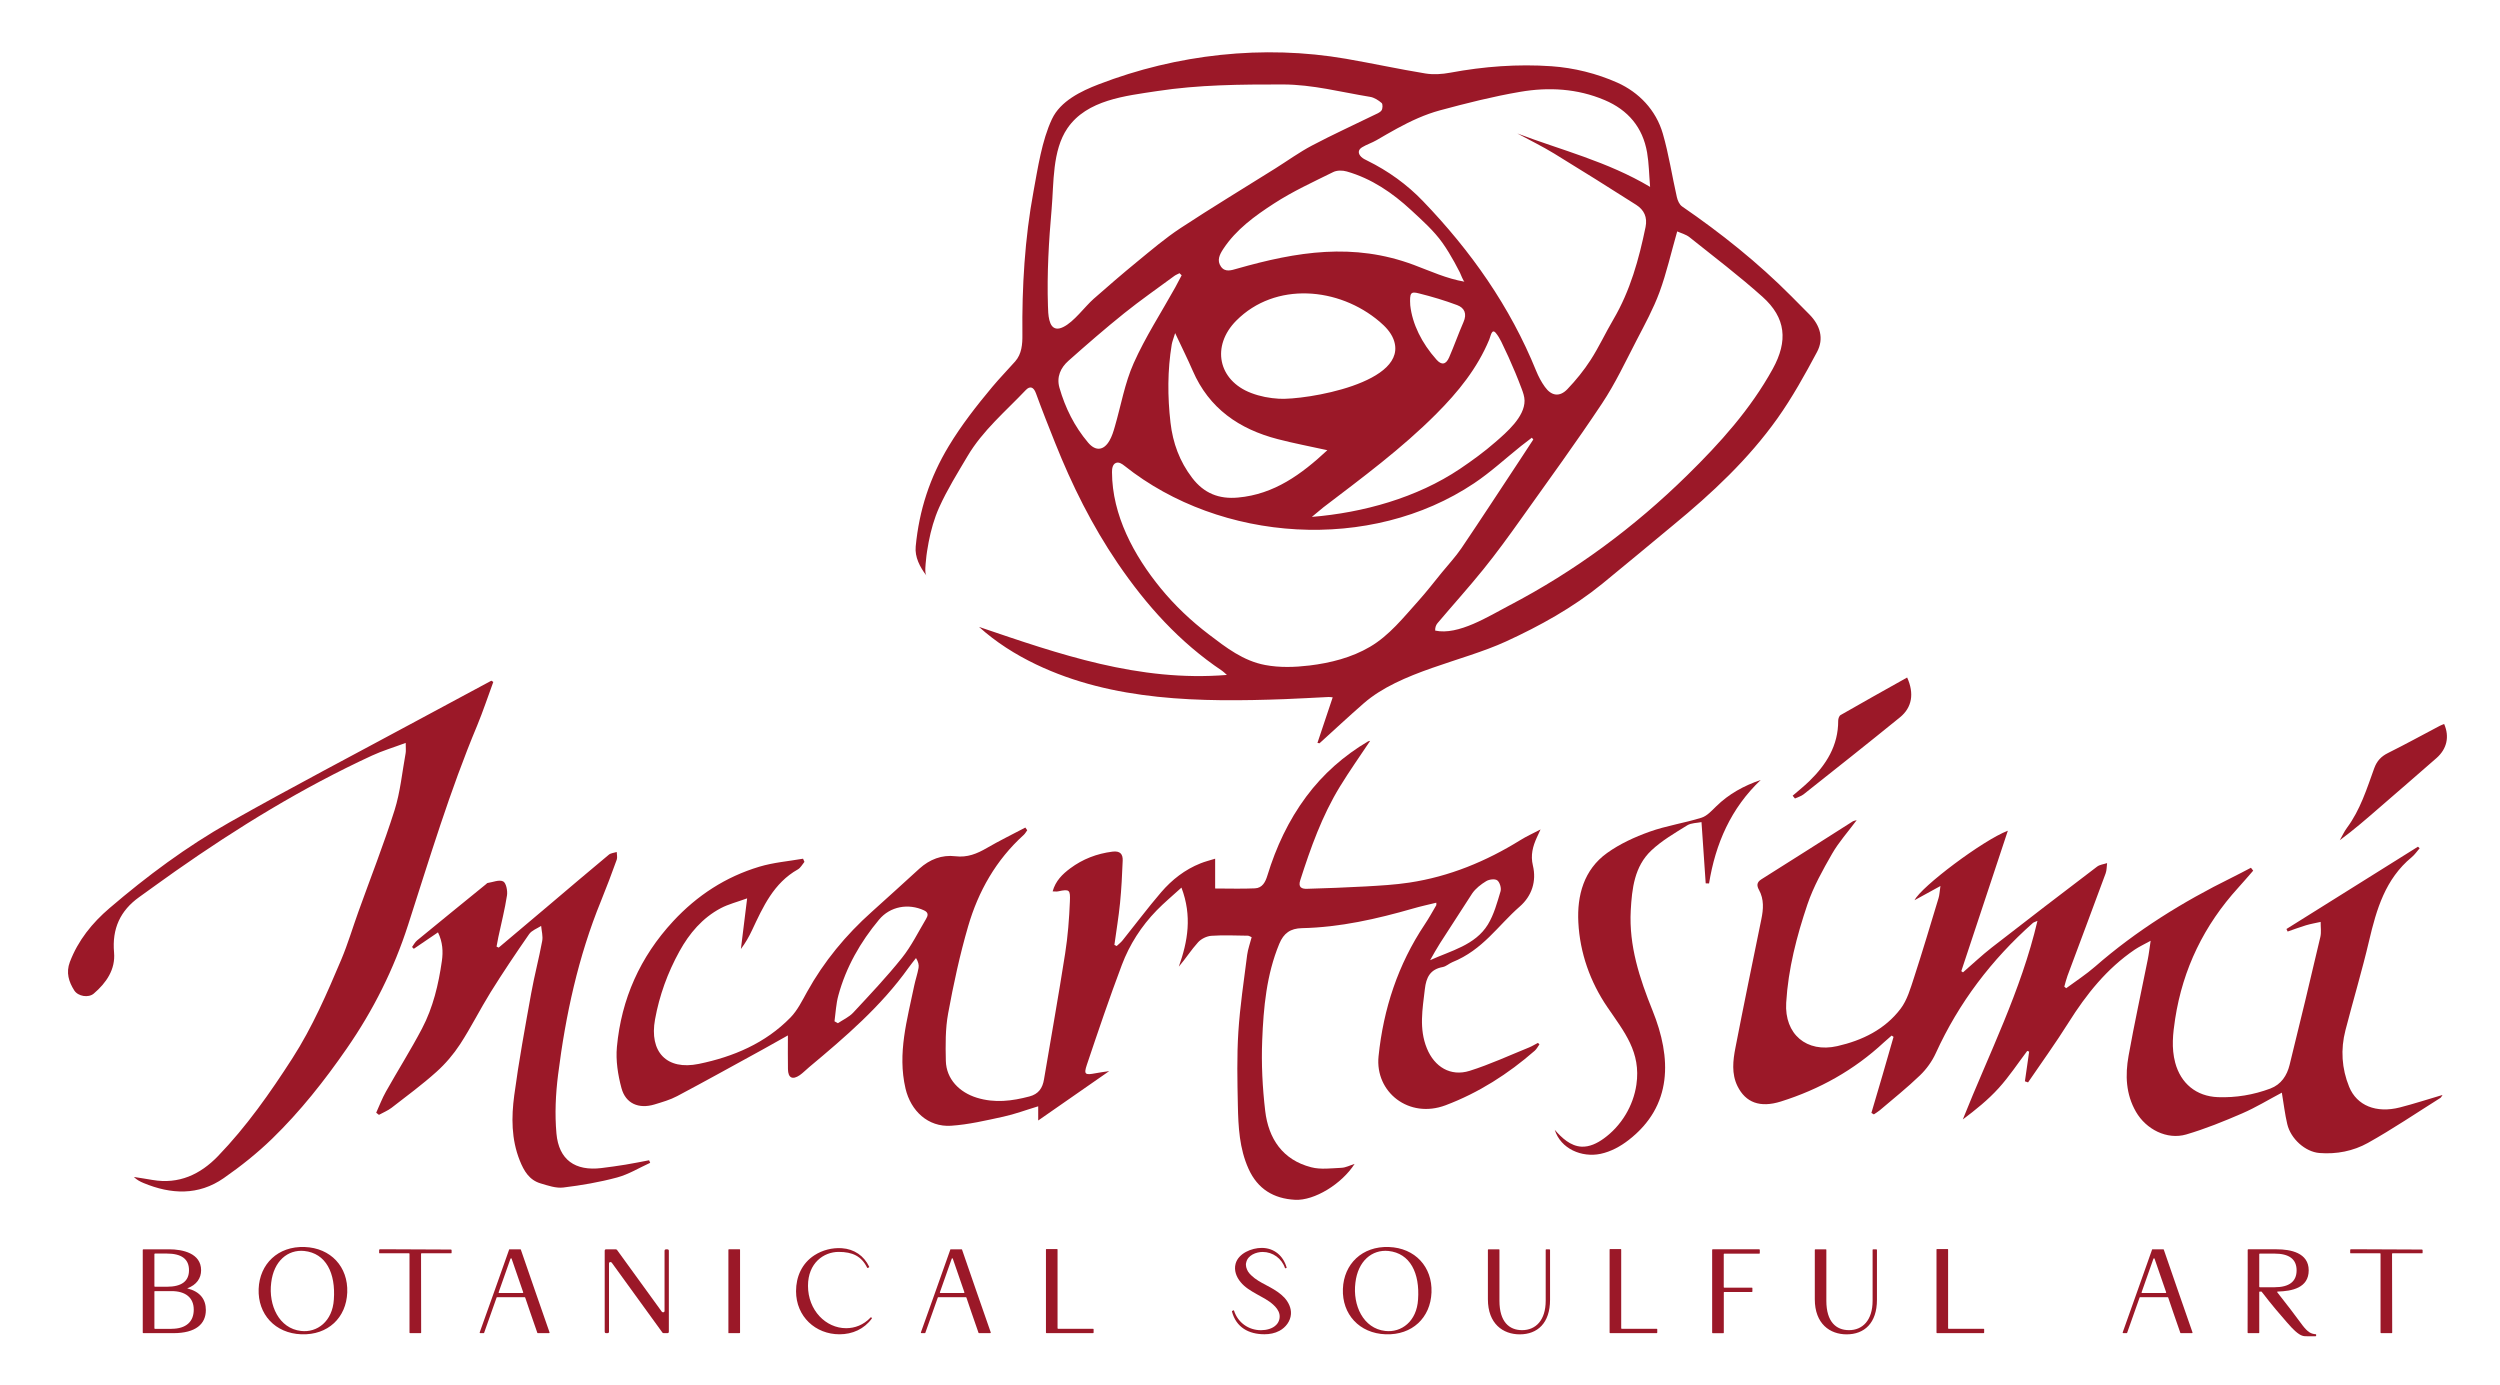 <?xml version="1.0" encoding="utf-8"?>
<!-- Generator: Adobe Illustrator 27.9.6, SVG Export Plug-In . SVG Version: 9.03 Build 54986)  -->
<svg version="1.1" id="Livello_1" xmlns="http://www.w3.org/2000/svg" xmlns:xlink="http://www.w3.org/1999/xlink" x="0px" y="0px"
	 viewBox="0 0 500 277.01" style="enable-background:new 0 0 500 277.01;" xml:space="preserve">
<style type="text/css">
	.st0{fill:#9B1828;}
</style>
<path class="st0" d="M374.28,222.58c0.16,0.1,0.33,0.2,0.49,0.3c0.39-0.27,0.81-0.51,1.17-0.81c2.71-2.31,5.5-4.53,8.06-7
	c1.29-1.24,2.42-2.81,3.16-4.44c4.6-10.09,11.15-18.7,19.41-26.03c0.17-0.15,0.44-0.21,0.92-0.43
	c-3.29,14.04-9.71,26.61-14.93,39.72c2.59-1.94,5.06-3.93,7.17-6.26c2.1-2.31,3.83-4.95,5.72-7.45c0.13,0.05,0.25,0.09,0.38,0.14
	c-0.28,1.98-0.57,3.96-0.85,5.94c0.21,0.07,0.42,0.15,0.63,0.22c2.71-3.98,5.54-7.89,8.1-11.97c3.56-5.66,7.65-10.79,13.23-14.58
	c0.89-0.6,1.87-1.05,3.19-1.78c-0.24,1.55-0.35,2.64-0.57,3.71c-1.28,6.44-2.7,12.86-3.85,19.32c-0.68,3.83-0.56,7.64,1.49,11.19
	c2.01,3.48,6.18,5.65,10.05,4.52c3.81-1.12,7.53-2.63,11.18-4.21c2.71-1.17,5.25-2.73,7.94-4.15c0.38,2.27,0.61,4.3,1.08,6.28
	c0.7,2.98,3.62,5.56,6.43,5.79c3.42,0.28,6.78-0.39,9.69-2.01c4.96-2.77,9.68-5.97,14.5-9c0.17-0.11,0.26-0.35,0.44-0.6
	c-2.96,0.87-5.73,1.78-8.55,2.5c-4.72,1.2-8.6-0.37-10.13-4.13c-1.49-3.66-1.73-7.48-0.74-11.31c1.54-5.98,3.32-11.9,4.73-17.9
	c1.48-6.3,3.25-12.36,8.51-16.7c0.61-0.5,1.07-1.19,1.6-1.8c-0.11-0.1-0.22-0.21-0.34-0.31c-8.77,5.49-17.53,10.97-26.3,16.46
	c0.08,0.17,0.16,0.34,0.24,0.51c1.22-0.42,2.42-0.88,3.65-1.25c0.97-0.29,1.97-0.46,2.95-0.68c-0.01,1.01,0.16,2.05-0.06,3.01
	c-2,8.54-4.04,17.08-6.15,25.59c-0.52,2.11-1.67,3.91-3.85,4.73c-3.37,1.26-6.87,1.85-10.48,1.72c-4.34-0.16-7.44-2.75-8.55-6.9
	c-0.78-2.94-0.46-5.81-0.01-8.76c1.55-10.03,5.8-18.73,12.61-26.22c1.02-1.12,2-2.28,3-3.42c-0.15-0.19-0.3-0.39-0.45-0.58
	c-1.29,0.67-2.56,1.35-3.86,1.99c-9.8,4.84-19.03,10.55-27.3,17.77c-1.81,1.58-3.85,2.9-5.79,4.33c-0.13-0.1-0.26-0.21-0.38-0.31
	c0.21-0.72,0.38-1.47,0.64-2.17c2.54-6.83,5.11-13.65,7.63-20.49c0.23-0.63,0.2-1.36,0.29-2.05c-0.68,0.23-1.48,0.3-2.02,0.72
	c-7.04,5.35-14.06,10.73-21.04,16.16c-2,1.56-3.84,3.31-5.76,4.97c-0.11-0.08-0.22-0.16-0.34-0.24c3.07-9.26,6.14-18.51,9.31-28.09
	c-4.98,1.9-17.33,11.19-18.66,13.9c1.64-0.9,3.2-1.75,5.18-2.84c-0.18,1.17-0.19,1.82-0.38,2.42c-1.61,5.32-3.2,10.66-4.92,15.95
	c-0.7,2.13-1.35,4.44-2.67,6.18c-3.14,4.14-7.66,6.33-12.65,7.47c-6.16,1.4-10.6-2.39-10.23-8.67c0.4-6.78,2.1-13.31,4.25-19.68
	c1.2-3.54,3.07-6.88,4.94-10.14c1.32-2.3,3.14-4.32,4.91-6.7c-0.46,0.13-0.63,0.14-0.75,0.22c-6.11,3.88-12.2,7.78-18.33,11.62
	c-0.99,0.62-0.89,1.33-0.46,2.11c1.04,1.9,0.88,3.86,0.47,5.86c-1.74,8.56-3.52,17.11-5.18,25.69c-0.5,2.56-0.81,5.22,0.41,7.7
	c1.62,3.27,4.49,4.38,8.67,3.07c7.72-2.43,14.66-6.29,20.62-11.84c0.5-0.46,1.02-0.9,1.54-1.35c0.13,0.09,0.25,0.17,0.38,0.26
	C377.27,212.45,375.78,217.52,374.28,222.58 M98.66,136.39c-0.13-0.08-0.26-0.17-0.39-0.25c-4.89,2.63-9.79,5.25-14.68,7.89
	c-12.58,6.79-25.25,13.41-37.69,20.44c-8.58,4.85-16.5,10.74-24,17.16c-3.47,2.97-6.28,6.44-7.93,10.77
	c-0.8,2.11-0.22,3.96,0.89,5.7c0.75,1.17,2.83,1.53,3.9,0.61c2.5-2.14,4.35-4.82,4.05-8.21c-0.42-4.75,1.22-8.36,5.04-11.09
	c2.4-1.71,4.78-3.46,7.19-5.15c12.5-8.77,25.48-16.74,39.37-23.15c2.07-0.96,4.27-1.61,6.73-2.53c0,1.06,0.07,1.56-0.01,2.03
	c-0.7,3.82-1.06,7.76-2.22,11.44c-2.16,6.82-4.79,13.5-7.21,20.24c-1.15,3.19-2.11,6.45-3.42,9.57c-2.87,6.79-5.78,13.54-9.81,19.81
	c-4.46,6.93-9.16,13.63-14.88,19.56c-3.52,3.65-7.81,5.67-13.09,4.76c-1.24-0.22-2.49-0.4-3.73-0.6c0.58,0.58,1.24,0.92,1.93,1.21
	c5.51,2.29,10.99,2.54,16.04-0.97c3.41-2.37,6.7-4.99,9.68-7.88c5.62-5.46,10.47-11.6,14.94-18.06c5.31-7.66,9.41-15.86,12.26-24.71
	c4.32-13.39,8.37-26.88,13.82-39.89C96.62,142.23,97.59,139.29,98.66,136.39 M99.74,189.52c-0.14-0.07-0.29-0.14-0.43-0.2
	c0.12-0.64,0.23-1.28,0.36-1.91c0.59-2.78,1.3-5.54,1.73-8.34c0.14-0.92-0.17-2.49-0.77-2.79c-0.79-0.4-2.06,0.16-3.12,0.32
	c-0.1,0.01-0.18,0.13-0.26,0.2c-4.62,3.76-9.24,7.51-13.84,11.29c-0.41,0.34-0.67,0.87-1,1.31c0.12,0.12,0.23,0.24,0.35,0.36
	c1.55-1.06,3.11-2.11,4.84-3.29c0.95,1.97,1.04,3.85,0.78,5.7c-0.67,4.7-1.76,9.33-3.98,13.55c-2.25,4.28-4.84,8.38-7.21,12.6
	c-0.76,1.35-1.31,2.81-1.95,4.22c0.18,0.14,0.37,0.29,0.55,0.43c0.84-0.47,1.76-0.83,2.52-1.41c3.03-2.35,6.13-4.63,8.98-7.19
	c1.8-1.61,3.42-3.52,4.74-5.54c2.18-3.35,3.97-6.96,6.08-10.36c2.46-3.95,5.06-7.82,7.72-11.65c0.52-0.74,1.58-1.11,2.4-1.64
	c0.09,1.01,0.39,2.06,0.21,3.02c-0.65,3.5-1.57,6.95-2.2,10.45c-1.22,6.79-2.48,13.58-3.39,20.41c-0.58,4.35-0.6,8.75,1.09,13.01
	c0.85,2.13,1.91,3.94,4.19,4.61c1.48,0.44,3.08,1,4.54,0.82c3.62-0.44,7.24-1.06,10.76-2.01c2.3-0.62,4.41-1.93,6.61-2.93
	c-0.07-0.17-0.15-0.34-0.22-0.51c-1.57,0.3-3.15,0.62-4.73,0.88c-1.59,0.26-3.19,0.48-4.8,0.68c-5.24,0.64-8.53-1.63-9-6.91
	c-0.35-3.89-0.16-7.89,0.33-11.78c1.5-11.9,4.02-23.58,8.59-34.75c1.11-2.72,2.14-5.48,3.14-8.24c0.16-0.45,0.01-1.02,0-1.53
	c-0.53,0.17-1.16,0.2-1.56,0.52c-4.02,3.34-8,6.73-11.99,10.11C106.44,183.87,103.09,186.69,99.74,189.52 M381.43,135.5
	c-4.51,2.53-8.93,4.99-13.31,7.51c-0.29,0.16-0.48,0.74-0.48,1.12c0.02,4.99-2.39,8.81-5.81,12.13c-1.05,1.01-2.19,1.93-3.3,2.88
	c0.15,0.19,0.31,0.37,0.46,0.56c0.58-0.27,1.23-0.45,1.72-0.83c6.45-5.11,12.91-10.22,19.29-15.41
	C382.42,141.49,382.87,138.69,381.43,135.5 M488.83,144.8c-0.29,0.12-0.6,0.22-0.88,0.37c-3.44,1.81-6.85,3.69-10.33,5.42
	c-1.4,0.69-2.25,1.61-2.78,3.07c-1.49,4.12-2.79,8.33-5.46,11.92c-0.56,0.76-0.95,1.64-1.42,2.46c2.84-2.09,5.43-4.35,8.02-6.6
	c3.77-3.28,7.57-6.53,11.32-9.83C489.39,149.77,489.93,147.33,488.83,144.8"/>
<path class="st0" d="M305.84,209.48c-3.96,1.6-7.85,3.41-11.92,4.69c-3.81,1.19-7.03-0.79-8.54-4.49
	c-1.61-3.93-0.87-7.87-0.41-11.86c0.27-2.34,1.06-3.95,3.57-4.41c0.68-0.12,1.26-0.7,1.92-0.97c6.14-2.48,9.1-7.3,13.49-11.13
	c2.42-2.11,3.38-5.06,2.63-8.2c-0.5-2.09-0.02-3.83,0.79-5.62c0.17-0.38,0.36-0.77,0.74-1.6c-1.61,0.84-2.86,1.4-4.01,2.12
	c-6.87,4.26-14.21,7.3-22.23,8.51c-2.9,0.44-5.85,0.6-8.78,0.77c-3.88,0.22-7.78,0.35-11.67,0.47c-1.12,0.04-1.82-0.32-1.37-1.71
	c2.08-6.48,4.35-12.87,7.92-18.71c1.9-3.11,4.01-6.09,6.06-9.17c-0.16,0.04-0.32,0.04-0.43,0.11c-4.84,2.87-8.98,6.51-12.35,11.04
	c-3.56,4.79-6.03,10.1-7.77,15.78c-0.39,1.29-1,2.51-2.5,2.57c-2.58,0.12-5.16,0.03-7.95,0.03v-5.96c-1.15,0.36-2.06,0.58-2.92,0.93
	c-3.12,1.24-5.72,3.27-7.87,5.77c-2.68,3.12-5.14,6.42-7.72,9.63c-0.34,0.43-0.79,0.76-1.19,1.14c-0.15-0.08-0.3-0.16-0.45-0.23
	c0.38-2.79,0.85-5.58,1.13-8.38c0.28-2.82,0.42-5.65,0.53-8.48c0.05-1.3-0.51-1.99-2.06-1.79c-3.12,0.4-5.93,1.48-8.43,3.34
	c-1.56,1.16-2.94,2.5-3.52,4.61c0.47,0,0.8,0.06,1.11-0.01c2.31-0.5,2.43-0.29,2.34,2.01c-0.14,3.48-0.41,6.98-0.95,10.42
	c-1.31,8.41-2.82,16.79-4.23,25.18c-0.29,1.75-1.09,2.93-2.91,3.41c-3.49,0.92-6.92,1.36-10.51,0.26c-3.51-1.08-6.12-3.74-6.21-7.38
	c-0.07-3.16-0.11-6.4,0.46-9.49c1.07-5.85,2.33-11.68,3.99-17.39c2.04-7.04,5.6-13.31,11.13-18.31c0.28-0.26,0.47-0.62,0.7-0.93
	c-0.13-0.18-0.25-0.36-0.38-0.54c-2.57,1.36-5.19,2.63-7.7,4.09c-1.98,1.15-3.9,1.94-6.29,1.65c-2.71-0.33-5.15,0.63-7.2,2.48
	c-3.17,2.88-6.33,5.78-9.53,8.64c-5.18,4.63-9.55,9.91-12.93,16c-0.99,1.78-1.92,3.69-3.31,5.12c-5.03,5.16-11.45,7.87-18.35,9.29
	c-6.43,1.32-9.94-2.39-8.75-8.91c0.87-4.79,2.52-9.33,4.87-13.59c1.99-3.61,4.6-6.7,8.29-8.65c1.5-0.79,3.2-1.21,5.26-1.96
	c-0.47,3.8-0.86,6.97-1.25,10.13c0.91-1.2,1.61-2.44,2.22-3.74c2.21-4.7,4.33-9.45,9.17-12.18c0.55-0.31,0.89-0.99,1.32-1.51
	c-0.09-0.21-0.19-0.42-0.28-0.63c-2.92,0.51-5.92,0.75-8.74,1.6c-6.73,2.02-12.44,5.73-17.25,10.92
	c-6.6,7.13-10.35,15.53-11.24,25.13c-0.25,2.7,0.2,5.58,0.91,8.22c0.83,3.12,3.48,4.23,6.61,3.28c1.54-0.47,3.13-0.92,4.54-1.67
	c5.75-3.05,11.43-6.21,17.14-9.34c1.57-0.86,3.12-1.75,5-2.8c0,2.54-0.03,4.65,0.01,6.75c0.03,1.75,0.9,2.2,2.35,1.21
	c0.68-0.47,1.26-1.09,1.9-1.62c7.23-6.04,14.37-12.15,19.89-19.9c0.47-0.65,0.98-1.28,1.47-1.91c0.45,0.73,0.62,1.38,0.51,1.97
	c-0.21,1.2-0.62,2.36-0.87,3.56c-1.39,6.78-3.39,13.49-1.74,20.56c1.05,4.49,4.52,7.74,9.09,7.45c3.51-0.23,7-1.06,10.46-1.81
	c2.3-0.5,4.53-1.34,6.99-2.08v2.84c4.62-3.22,9.28-6.45,14.2-9.88c-1.12,0.17-1.93,0.27-2.74,0.43c-2.08,0.4-2.38,0.24-1.73-1.69
	c2.25-6.69,4.51-13.38,7-19.98c1.54-4.08,3.9-7.76,6.97-10.91c1.48-1.52,3.13-2.89,4.95-4.55c2.15,5.68,1.28,10.75-0.53,15.81
	c1.38-1.61,2.48-3.36,3.85-4.87c0.62-0.69,1.72-1.23,2.65-1.3c2.43-0.17,4.88-0.05,7.33-0.02c0.19,0,0.39,0.15,0.74,0.3
	c-0.31,1.21-0.74,2.36-0.9,3.54c-0.65,5.12-1.43,10.25-1.76,15.39c-0.31,4.87-0.2,9.78-0.1,14.67c0.09,4.33,0.3,8.66,2.14,12.73
	c1.83,4.05,5.03,5.96,9.31,6.19c3.85,0.2,9.33-3.16,11.9-7.18c-0.93,0.29-1.76,0.74-2.61,0.78c-2.03,0.09-4.17,0.39-6.08-0.11
	c-5.71-1.47-8.53-5.72-9.19-11.26c-0.55-4.68-0.79-9.44-0.6-14.14c0.26-6.54,0.85-13.09,3.41-19.28c0.89-2.15,2.24-3.09,4.54-3.14
	c7.61-0.16,14.96-1.84,22.23-3.93c1.51-0.44,3.06-0.77,4.64-1.16c0,0.29,0.04,0.43-0.01,0.51c-0.76,1.29-1.48,2.61-2.32,3.86
	c-5.33,8-8.24,16.82-9.22,26.35c-0.73,7.15,6.06,12.56,13.41,9.79c6.6-2.49,12.51-6.26,17.83-10.91c0.39-0.34,0.63-0.85,0.94-1.27
	c-0.1-0.1-0.2-0.19-0.31-0.29C306.99,208.87,306.44,209.24,305.84,209.48 M185.19,183.82c-1.56,2.62-2.92,5.41-4.81,7.77
	c-3.05,3.81-6.41,7.36-9.74,10.94c-0.82,0.88-2.03,1.42-3.06,2.11c-0.23-0.13-0.45-0.25-0.68-0.38c0.24-1.73,0.31-3.5,0.77-5.17
	c1.54-5.67,4.4-10.67,8.14-15.16c2.23-2.68,5.88-3.3,8.99-1.86C185.82,182.54,185.56,183.2,185.19,183.82 M288.01,188.64l6.42-9.94
	c0.69-1,1.75-1.83,2.81-2.47c0.59-0.36,1.75-0.51,2.21-0.16c0.51,0.38,0.85,1.55,0.66,2.19c-0.68,2.27-1.32,4.65-2.53,6.64
	c-2.54,4.15-7.43,5.25-11.56,7.14c-0.15-0.15,0.15,0.15,0,0C286.67,190.9,287.3,189.75,288.01,188.64"/>
<path class="st0" d="M263.49,148.58c1-3,2.01-6,3.05-9.11c-0.22-0.02-0.52-0.08-0.82-0.07c-2.94,0.14-5.89,0.32-8.83,0.43
	c-16.77,0.61-34.25,0.45-49.71-6.96c-4.12-1.98-7.98-4.42-11.38-7.49c16.03,5.45,31.96,11.04,49.58,9.61
	c-0.45-0.4-0.69-0.65-0.97-0.84c-8.49-5.69-15.13-13.07-20.88-21.51c-5.14-7.57-9.14-15.62-12.5-24.05c-1.32-3.3-2.63-6.6-3.84-9.93
	c-0.47-1.3-1.21-1.52-2.05-0.63c-4.04,4.26-8.61,8.08-11.64,13.21c-1.98,3.35-4.06,6.68-5.66,10.23c-1,2.22-1.65,4.57-2.11,6.95
	c-0.22,1.19-0.43,2.4-0.53,3.6c-0.06,0.68-0.32,2.57,0.08,3.1c-1.31-1.73-2.34-3.7-2.14-5.82c0.69-7.25,2.83-13.81,6.6-20.06
	c2.54-4.21,5.57-8.09,8.72-11.86c1.47-1.76,3.08-3.4,4.58-5.1c1.31-1.49,1.46-3.43,1.44-5.32c-0.1-9.5,0.47-19.28,2.23-28.72
	c0.86-4.65,1.66-10.12,3.68-14.42c1.7-3.61,5.81-5.59,9.34-6.95c15.64-6.03,32.94-7.97,49.48-5.11c5.31,0.92,10.57,2.07,15.89,2.94
	c1.6,0.26,3.34,0.14,4.95-0.16c6.71-1.25,13.51-1.76,20.25-1.29c4.47,0.31,9.1,1.46,13.19,3.29c4.27,1.92,7.71,5.45,9.08,10.2
	c1.2,4.15,1.84,8.45,2.8,12.67c0.15,0.68,0.51,1.51,1.05,1.88c7.8,5.36,15.17,11.24,21.85,17.96c1.21,1.22,2.43,2.44,3.63,3.66
	c2.14,2.17,2.93,4.81,1.51,7.48c-2.43,4.55-4.94,9.09-7.92,13.29c-5.81,8.17-13.09,14.97-20.81,21.32
	c-4.75,3.92-9.46,7.88-14.24,11.77c-5.86,4.76-12.43,8.4-19.25,11.53c-8.74,4.01-21.14,5.98-28.46,12.38
	c-2.99,2.61-5.89,5.32-8.83,7.98C263.8,148.63,263.65,148.61,263.49,148.58 M330.02,37.38c-0.21-2.49-0.23-4.71-0.6-6.87
	c-0.87-5.04-3.8-8.51-8.51-10.5c-5.46-2.31-11.19-2.62-16.89-1.64c-5.4,0.92-10.73,2.27-16.03,3.7c-2.99,0.81-5.81,2.12-8.53,3.6
	c-1.4,0.76-2.78,1.57-4.16,2.37c-0.93,0.54-1.97,0.86-2.89,1.42c-0.81,0.49-0.86,1.23-0.17,1.91c0.36,0.35,0.81,0.56,1.26,0.78
	c4.12,2.03,7.91,4.75,11.09,8.07c9.58,9.96,17.42,21.08,22.64,33.95c0.46,1.13,1.04,2.23,1.75,3.21c1.3,1.83,2.95,2.07,4.5,0.45
	c1.71-1.79,3.3-3.75,4.64-5.83c1.68-2.6,2.98-5.44,4.56-8.12c3.37-5.74,5.1-12.02,6.43-18.47c0.4-1.97-0.29-3.43-1.87-4.44
	c-5.44-3.46-10.89-6.89-16.39-10.25c-2.39-1.46-4.92-2.69-7.39-4.03C312.26,30.03,321.47,32.29,330.02,37.38 M335.44,46.28
	c-1.23,4.3-2.13,8.31-3.54,12.15c-1.22,3.31-2.93,6.44-4.56,9.58c-2.22,4.28-4.28,8.69-6.94,12.69
	c-5.19,7.81-10.72,15.4-16.16,23.04c-2.44,3.43-4.92,6.85-7.57,10.13c-2.96,3.67-6.13,7.17-9.18,10.78
	c-0.34,0.4-0.49,0.97-0.45,1.47c4.63,1.01,10.74-2.9,14.73-4.98c13.21-6.89,25.07-15.67,35.7-26.11
	c6.53-6.41,12.62-13.16,17.08-21.25c3.07-5.58,2.66-10.21-2.06-14.43c-4.67-4.18-9.68-7.99-14.58-11.9
	C337.18,46.87,336.2,46.63,335.44,46.28 M306.66,87.9c-0.1-0.12-0.19-0.24-0.29-0.36c-0.72,0.56-1.45,1.1-2.17,1.67
	c-3.12,2.5-6.08,5.24-9.39,7.45c-20.72,13.86-50.62,11.86-69.89-3.48c-0.5-0.4-1.12-0.83-1.72-0.6c-0.67,0.25-0.81,1.13-0.8,1.85
	c0.02,8.61,4.4,16.69,9.73,23.21c2.83,3.46,6.1,6.55,9.66,9.26c3.45,2.63,6.87,5.28,11.24,6.1c2.92,0.55,5.92,0.45,8.87,0.1
	c4.2-0.51,8.43-1.58,12.1-3.74c3.88-2.28,6.69-5.86,9.66-9.16c1.63-1.81,3.12-3.75,4.66-5.64c1.33-1.63,2.78-3.18,3.96-4.91
	c4-5.92,7.9-11.91,11.84-17.87C304.95,90.48,305.81,89.19,306.66,87.9 M211.28,65.71c0.37,0.05,0.81-0.03,1.36-0.3
	c2.15-1.03,4.29-4.05,6.1-5.65c2.86-2.52,5.75-5.01,8.7-7.43c2.82-2.31,5.62-4.7,8.65-6.7c6.24-4.1,12.64-7.97,18.97-11.94
	c2.44-1.53,4.79-3.24,7.33-4.58c4.06-2.15,8.25-4.05,12.37-6.07c0.55-0.27,1.21-0.5,1.54-0.95c0.25-0.35,0.28-1.27,0.03-1.49
	c-0.65-0.56-1.49-1.1-2.31-1.23c-5.8-0.94-11.48-2.47-17.45-2.48c-8.4-0.01-16.85,0.05-25.18,1.33c-6.25,0.96-14.01,1.72-17.91,7.44
	c-3.04,4.46-2.7,10.93-3.15,16.09c-0.57,6.46-0.95,12.94-0.74,19.42C209.63,62.86,209.72,65.5,211.28,65.71 M255.82,79.75
	c5.13,0.29,26.34-3.14,22.86-11.95c-0.55-1.38-1.61-2.49-2.75-3.46c-8.14-6.94-20.88-8.06-28.68-0.21
	c-5.02,5.06-3.66,11.94,2.98,14.47C252.03,79.29,253.91,79.64,255.82,79.75 M292.91,56.34c-0.22-0.04-0.82-1.61-0.94-1.85
	c-0.36-0.69-0.72-1.38-1.09-2.06c-0.73-1.32-1.51-2.62-2.38-3.85c-1.73-2.44-4.08-4.52-6.27-6.55c-3.75-3.47-7.92-6.32-12.89-7.74
	c-0.83-0.24-1.95-0.25-2.69,0.12c-4.02,1.99-8.13,3.87-11.88,6.31c-3.79,2.46-7.53,5.15-10.11,9.06c-0.75,1.14-1.33,2.32-0.47,3.54
	c0.83,1.19,2.1,0.73,3.22,0.41c11.99-3.41,23.26-5.26,35.35-0.75C286.12,54.24,289.33,55.73,292.91,56.34 M263.43,102.5
	c-0.35,0.3-0.7,0.6-1.06,0.88c10.26-0.84,21-3.82,29.61-9.6c2.46-1.66,4.87-3.41,7.11-5.37c2.23-1.94,5.85-5.03,5.82-8.28
	c-0.01-0.82-0.29-1.61-0.58-2.38c-0.8-2.14-1.68-4.25-2.62-6.33c-0.47-1.04-0.96-2.07-1.46-3.1c-0.29-0.59-0.67-1.23-1.09-1.73
	c-0.8-0.95-1.01,0.59-1.3,1.3c-2.41,5.8-6.22,10.49-10.62,14.9c-6.93,6.95-14.81,12.76-22.58,18.69
	C264.23,101.82,263.83,102.16,263.43,102.5 M265.47,90.04c-3.43-0.76-6.7-1.37-9.91-2.21c-7.72-2-13.75-6.13-17.02-13.7
	c-1.03-2.37-2.19-4.69-3.51-7.51c-0.32,1.06-0.57,1.65-0.68,2.26c-0.86,5.2-0.85,10.42-0.25,15.65c0.47,4.07,1.82,7.76,4.33,11.04
	c2.34,3.08,5.36,4.3,9.18,3.94C254.84,98.86,260.28,94.87,265.47,90.04 M236.33,55.06c-0.14-0.14-0.29-0.28-0.43-0.42
	c-0.35,0.19-0.74,0.33-1.05,0.56c-3.35,2.47-6.77,4.85-10.01,7.45c-3.8,3.05-7.49,6.26-11.14,9.5c-1.57,1.39-2.43,3.23-1.81,5.4
	c1.16,4.04,3.01,7.76,5.74,10.98c1.5,1.77,3.12,1.59,4.27-0.41c0.49-0.85,0.79-1.82,1.06-2.77c1.24-4.25,1.99-8.72,3.78-12.72
	c2.34-5.24,5.51-10.12,8.31-15.15C235.48,56.68,235.9,55.86,236.33,55.06 M282.05,61.06c0.41,3.73,2.29,7.56,5.25,10.87
	c1.02,1.15,1.89,1,2.52-0.44c1.02-2.34,1.86-4.75,2.88-7.08c0.72-1.63,0.23-2.83-1.27-3.39c-2.48-0.93-5.03-1.69-7.59-2.33
	C282.12,58.24,281.91,58.54,282.05,61.06"/>
<path class="st0" d="M341.14,176.67c-0.28-4-0.55-8.01-0.84-12.25c-0.91,0.19-2.05,0.15-2.86,0.65c-2.48,1.54-5.07,3.04-7.17,5.02
	c-3.39,3.19-3.88,7.64-4.12,12.01c-0.38,7.05,1.76,13.56,4.36,20.01c3.83,9.48,4.04,19.04-4.76,25.88c-1.67,1.3-3.57,2.34-5.64,2.78
	c-3.74,0.78-7.96-0.98-9.16-4.81c1.41,1.64,3.17,3.25,5.33,3.37c1.62,0.09,3.17-0.68,4.48-1.63c3.49-2.52,5.9-6.5,6.52-10.76
	c0.95-6.53-2.41-10.53-5.81-15.52c-3.43-5.03-5.49-10.85-5.8-16.94c-0.28-5.37,1.09-10.55,5.76-13.89c2.54-1.82,5.5-3.18,8.46-4.24
	c3.37-1.21,6.99-1.74,10.41-2.81c1.12-0.35,2.06-1.42,2.96-2.29c2.51-2.46,5.5-4.1,8.89-5.26c-5.96,5.65-9.05,12.73-10.34,20.7
	C341.6,176.69,341.37,176.68,341.14,176.67"/>
<path class="st0" d="M33.8,249.86c2.78,0,6.42,0.81,6.42,4.19c0,1.56-0.86,2.92-2.78,3.62c2.59,0.65,3.73,2.2,3.73,4.34
	c0,2.78-2.01,4.62-6.49,4.62h-6.01c-0.07,0-0.12-0.05-0.12-0.12v-16.52c0-0.07,0.05-0.12,0.12-0.12H33.8z M30.88,257.23
	c0,0.07,0.05,0.12,0.12,0.12h2.35c2.97,0,4.45-1.1,4.45-3.31c0-2.23-1.49-3.33-4.45-3.33H31c-0.07,0-0.12,0.05-0.12,0.12V257.23z
	 M34.3,265.76c2.9,0,4.45-1.41,4.45-3.83c0-2.4-1.65-3.71-4.45-3.71H31c-0.07,0-0.12,0.03-0.12,0.1v7.33c0,0.07,0.05,0.12,0.12,0.12
	H34.3z"/>
<path class="st0" d="M60.92,249.4c5.25,0.19,8.72,3.98,8.53,9.08c-0.19,5.08-3.88,8.57-9.17,8.38c-5.27-0.19-8.74-4.02-8.55-9.08
	C51.92,252.8,55.58,249.21,60.92,249.4 M66.77,259.91c0.38-5.27-1.56-9.27-5.94-9.72c-3.26-0.31-6.08,1.99-6.59,6.35
	c-0.57,4.52,1.56,9.15,5.96,9.65C63.44,266.57,66.5,264.27,66.77,259.91"/>
<path class="st0" d="M75.86,249.98c0-0.07,0.02-0.12,0.1-0.12h3.11c2.59,0,9,0.05,11.13,0.05c0.07,0.02,0.12,0.07,0.12,0.12v0.53
	c0,0.07-0.05,0.1-0.12,0.1h-5.87c-0.07,0-0.12,0.02-0.12,0.1c0,3.19,0.02,11.85,0.02,15.61v0.14c0,0.07-0.02,0.12-0.1,0.12h-2.11
	c-0.07,0-0.12-0.05-0.12-0.12v-15.73c0-0.07-0.02-0.12-0.1-0.12h-5.87c-0.07,0-0.1-0.02-0.1-0.1V249.98z"/>
<path class="st0" d="M98.92,258.12c0.67-1.92,1.39-3.88,2.13-6.01l0.77-2.18c0-0.05,0.02-0.07,0.1-0.07h2.13
	c0.05,0,0.1,0.02,0.12,0.07l2.68,7.76c1.22,3.52,2.49,7.18,3.06,8.79c0.02,0.1-0.02,0.14-0.1,0.14h-2.25c-0.07,0-0.1-0.02-0.1-0.07
	c-0.77-2.16-2.23-6.47-2.42-7.04c-0.02-0.05-0.07-0.07-0.12-0.07h-5.48c-0.07,0-0.1,0.02-0.12,0.07l-2.49,7.04
	c0,0.05-0.02,0.07-0.1,0.07h-0.69c-0.1,0-0.12-0.05-0.1-0.14L98.92,258.12z M104.54,258.6c0.07,0,0.12-0.05,0.1-0.14l-2.32-6.73
	c-0.07-0.1-0.14-0.1-0.22,0l-2.37,6.73c-0.02,0.1,0,0.14,0.1,0.14H104.54z"/>
<path class="st0" d="M120.94,250.17c0-0.21,0.1-0.31,0.31-0.31h1.89c0.1,0,0.19,0.05,0.26,0.12l8.96,12.36
	c0.07,0.07,0.17,0.12,0.24,0.12c0.22,0,0.31-0.1,0.31-0.31v-11.97c0-0.21,0.1-0.31,0.31-0.31h0.24c0.22,0,0.31,0.1,0.31,0.31v16.14
	c0,0.22-0.1,0.31-0.31,0.31h-0.72c-0.12,0-0.22-0.05-0.26-0.12l-10.13-13.98c-0.07-0.07-0.17-0.12-0.24-0.12
	c-0.22,0-0.31,0.1-0.31,0.31v13.6c0,0.22-0.1,0.31-0.31,0.31h-0.24c-0.22,0-0.31-0.1-0.31-0.31V250.17z"/>
<path class="st0" d="M145.69,249.95c0-0.07,0.05-0.1,0.12-0.1h2.08c0.07,0,0.12,0.02,0.12,0.1v16.55c0,0.07-0.02,0.12-0.1,0.12
	h-2.23V249.95z"/>
<path class="st0" d="M168.36,249.64c2.49,0.17,4.43,1.51,5.48,3.71c0.02,0.07,0,0.12-0.07,0.14l-0.22,0.1
	c-0.07,0.02-0.1,0-0.12-0.05c-1.13-2.3-2.92-3.16-5.7-3.16c-2.97,0-6.13,2.2-6.13,6.78c0,4.91,3.57,8.48,7.62,8.48
	c1.72,0,3.47-0.62,4.91-2.15c0.02-0.07,0.07-0.07,0.14,0l0.07,0.07c0.05,0.05,0.05,0.1,0.03,0.14c-1.53,2.11-3.88,3.16-6.47,3.16
	c-4.79,0-8.69-3.54-8.69-8.62c0-2.9,1.17-5.56,3.66-7.18C164.51,250,166.45,249.52,168.36,249.64"/>
<path class="st0" d="M187.16,258.12c0.67-1.92,1.39-3.88,2.13-6.01l0.77-2.18c0-0.05,0.02-0.07,0.1-0.07h2.13
	c0.05,0,0.1,0.02,0.12,0.07l2.68,7.76c1.22,3.52,2.49,7.18,3.06,8.79c0.02,0.1-0.02,0.14-0.1,0.14h-2.25c-0.07,0-0.1-0.02-0.1-0.07
	c-0.77-2.16-2.23-6.47-2.42-7.04c-0.02-0.05-0.07-0.07-0.12-0.07h-5.48c-0.07,0-0.1,0.02-0.12,0.07l-2.49,7.04
	c0,0.05-0.02,0.07-0.1,0.07h-0.69c-0.1,0-0.12-0.05-0.1-0.14L187.16,258.12z M192.78,258.6c0.07,0,0.12-0.05,0.1-0.14l-2.32-6.73
	c-0.07-0.1-0.14-0.1-0.21,0l-2.37,6.73c-0.02,0.1,0,0.14,0.1,0.14H192.78z"/>
<path class="st0" d="M209.18,249.93c0-0.07,0.05-0.12,0.12-0.12h2.11c0.07,0,0.1,0.05,0.1,0.12v15.71c0,0.07,0.05,0.12,0.12,0.12
	h6.97c0.07,0,0.12,0.03,0.12,0.1v0.65c0,0.07-0.05,0.12-0.12,0.12h-9.29c-0.07,0-0.12-0.05-0.12-0.12V249.93z"/>
<path class="st0" d="M246.67,262.07c0.07-0.03,0.12,0,0.14,0.07c0.77,2.39,2.9,3.9,5.39,3.9c1.05,0,2.32-0.29,3.06-1.08
	c0.55-0.55,0.79-1.39,0.62-2.16c-0.17-0.74-0.67-1.36-1.24-1.87c-0.98-0.89-2.18-1.48-3.35-2.13c-1.15-0.65-2.32-1.34-3.16-2.37
	c-0.86-1.03-1.37-2.35-1.01-3.69c0.57-2.08,3.21-3.16,5.22-3.16c2.49,0,4.31,1.58,4.98,3.9c0.02,0.07,0,0.1-0.05,0.12l-0.14,0.05
	c-0.07,0.02-0.12,0-0.14-0.05c-0.65-1.92-2.44-3.21-4.45-3.21c-1.32,0-2.99,0.65-3.3,2.11c-0.17,0.6,0.05,1.25,0.36,1.8
	c0.36,0.55,0.81,0.93,1.29,1.32c0.98,0.74,2.06,1.25,3.11,1.82c1.05,0.58,2.06,1.22,2.9,2.11c0.79,0.89,1.37,2.04,1.29,3.26
	c-0.1,1.44-1.05,2.68-2.3,3.35c-0.93,0.5-1.96,0.69-2.99,0.69c-3.16,0-5.67-1.37-6.51-4.55c0-0.07,0.02-0.12,0.07-0.12
	C246.52,262.12,246.6,262.14,246.67,262.07"/>
<path class="st0" d="M277.77,249.4c5.25,0.19,8.72,3.98,8.53,9.08c-0.19,5.08-3.88,8.57-9.17,8.38c-5.27-0.19-8.74-4.02-8.55-9.08
	C268.76,252.8,272.43,249.21,277.77,249.4 M283.61,259.91c0.38-5.27-1.56-9.27-5.94-9.72c-3.26-0.31-6.08,1.99-6.59,6.35
	c-0.57,4.52,1.56,9.15,5.96,9.65C280.28,266.57,283.35,264.27,283.61,259.91"/>
<path class="st0" d="M299.79,249.86c0.07,0,0.1,0.05,0.1,0.12v10.18c0,4.21,1.96,5.87,4.53,5.87c2.71,0,4.72-1.96,4.72-5.89v-10.15
	c0-0.07,0.02-0.12,0.1-0.12h0.65c0.07,0,0.12,0.05,0.12,0.12v9.96c0,4.69-2.54,6.92-6.06,6.92c-3.35,0-6.37-2.11-6.37-7.02v-9.87
	c0-0.07,0.05-0.12,0.12-0.12H299.79z"/>
<path class="st0" d="M321.91,249.93c0-0.07,0.05-0.12,0.12-0.12h2.11c0.07,0,0.1,0.05,0.1,0.12v15.71c0,0.07,0.05,0.12,0.12,0.12
	h6.97c0.07,0,0.12,0.03,0.12,0.1v0.65c0,0.07-0.05,0.12-0.12,0.12h-9.29c-0.07,0-0.12-0.05-0.12-0.12V249.93z"/>
<path class="st0" d="M342.43,249.98c0-0.07,0.05-0.12,0.12-0.12h9.29c0.07,0,0.12,0.05,0.12,0.12v0.65c0,0.07-0.05,0.1-0.12,0.1
	h-6.99c-0.07,0-0.1,0.05-0.1,0.12v6.56c0,0.07,0.02,0.12,0.1,0.12h5.51c0.07,0,0.12,0.02,0.12,0.1v0.65c0,0.07-0.05,0.12-0.12,0.12
	h-5.48c-0.07,0-0.12,0.02-0.12,0.1v8.02c0,0.07-0.02,0.12-0.1,0.12h-2.11c-0.07,0-0.12-0.05-0.12-0.12V249.98z"/>
<path class="st0" d="M365.17,249.86c0.07,0,0.1,0.05,0.1,0.12v10.18c0,4.21,1.96,5.87,4.53,5.87c2.71,0,4.72-1.96,4.72-5.89v-10.15
	c0-0.07,0.02-0.12,0.1-0.12h0.65c0.07,0,0.12,0.05,0.12,0.12v9.96c0,4.69-2.54,6.92-6.06,6.92c-3.35,0-6.37-2.11-6.37-7.02v-9.87
	c0-0.07,0.05-0.12,0.12-0.12H365.17z"/>
<path class="st0" d="M387.29,249.93c0-0.07,0.05-0.12,0.12-0.12h2.11c0.07,0,0.1,0.05,0.1,0.12v15.71c0,0.07,0.05,0.12,0.12,0.12
	h6.97c0.07,0,0.12,0.03,0.12,0.1v0.65c0,0.07-0.05,0.12-0.12,0.12h-9.29c-0.07,0-0.12-0.05-0.12-0.12V249.93z"/>
<path class="st0" d="M427.51,258.12c0.67-1.92,1.39-3.88,2.13-6.01l0.77-2.18c0-0.05,0.02-0.07,0.1-0.07h2.13
	c0.05,0,0.1,0.02,0.12,0.07l2.68,7.76c1.22,3.52,2.49,7.18,3.06,8.79c0.03,0.1-0.02,0.14-0.09,0.14h-2.25c-0.07,0-0.1-0.02-0.1-0.07
	c-0.77-2.16-2.23-6.47-2.42-7.04c-0.03-0.05-0.07-0.07-0.12-0.07h-5.48c-0.07,0-0.1,0.02-0.12,0.07l-2.49,7.04
	c0,0.05-0.02,0.07-0.09,0.07h-0.7c-0.1,0-0.12-0.05-0.1-0.14L427.51,258.12z M433.13,258.6c0.07,0,0.12-0.05,0.1-0.14l-2.32-6.73
	c-0.07-0.1-0.14-0.1-0.22,0l-2.37,6.73c-0.02,0.1,0,0.14,0.1,0.14H433.13z"/>
<path class="st0" d="M449.55,249.98c0-0.07,0.02-0.12,0.1-0.12h5.67c2.8,0,6.42,0.69,6.42,4.21c0,3.5-3.33,4.17-6.2,4.24
	c-0.09,0-0.14,0.1-0.07,0.17l2.66,3.42l2.39,3.19c1.03,1.32,1.65,1.68,2.59,1.75c0.07,0,0.12,0.02,0.12,0.1v0.19
	c0,0.07-0.05,0.12-0.12,0.12h-1.65c-0.72,0-1.22,0.03-2.44-1.05c-0.38-0.36-0.93-0.89-1.63-1.72c-1.41-1.61-2.92-3.35-5.08-6.16
	h-0.36c-0.07,0-0.1,0.03-0.1,0.1v8.09c0,0.07-0.02,0.12-0.1,0.12h-2.11c-0.07,0-0.12-0.05-0.12-0.12c0-2.37,0.02-8.09,0.02-12.57
	V249.98z M451.85,257.33c0,0.07,0.05,0.12,0.12,0.12h2.92c2.99,0,4.43-1.17,4.43-3.38c0-2.23-1.48-3.35-4.43-3.35h-2.92
	c-0.07,0-0.12,0.05-0.12,0.12V257.33z"/>
<path class="st0" d="M470.05,249.98c0-0.07,0.03-0.12,0.1-0.12h3.11c2.59,0,9.01,0.05,11.14,0.05c0.07,0.02,0.12,0.07,0.12,0.12
	v0.53c0,0.07-0.05,0.1-0.12,0.1h-5.87c-0.07,0-0.12,0.02-0.12,0.1c0,3.19,0.03,11.85,0.03,15.61v0.14c0,0.07-0.03,0.12-0.1,0.12
	h-2.11c-0.07,0-0.12-0.05-0.12-0.12v-15.73c0-0.07-0.02-0.12-0.1-0.12h-5.87c-0.07,0-0.1-0.02-0.1-0.1V249.98z"/>
</svg>
